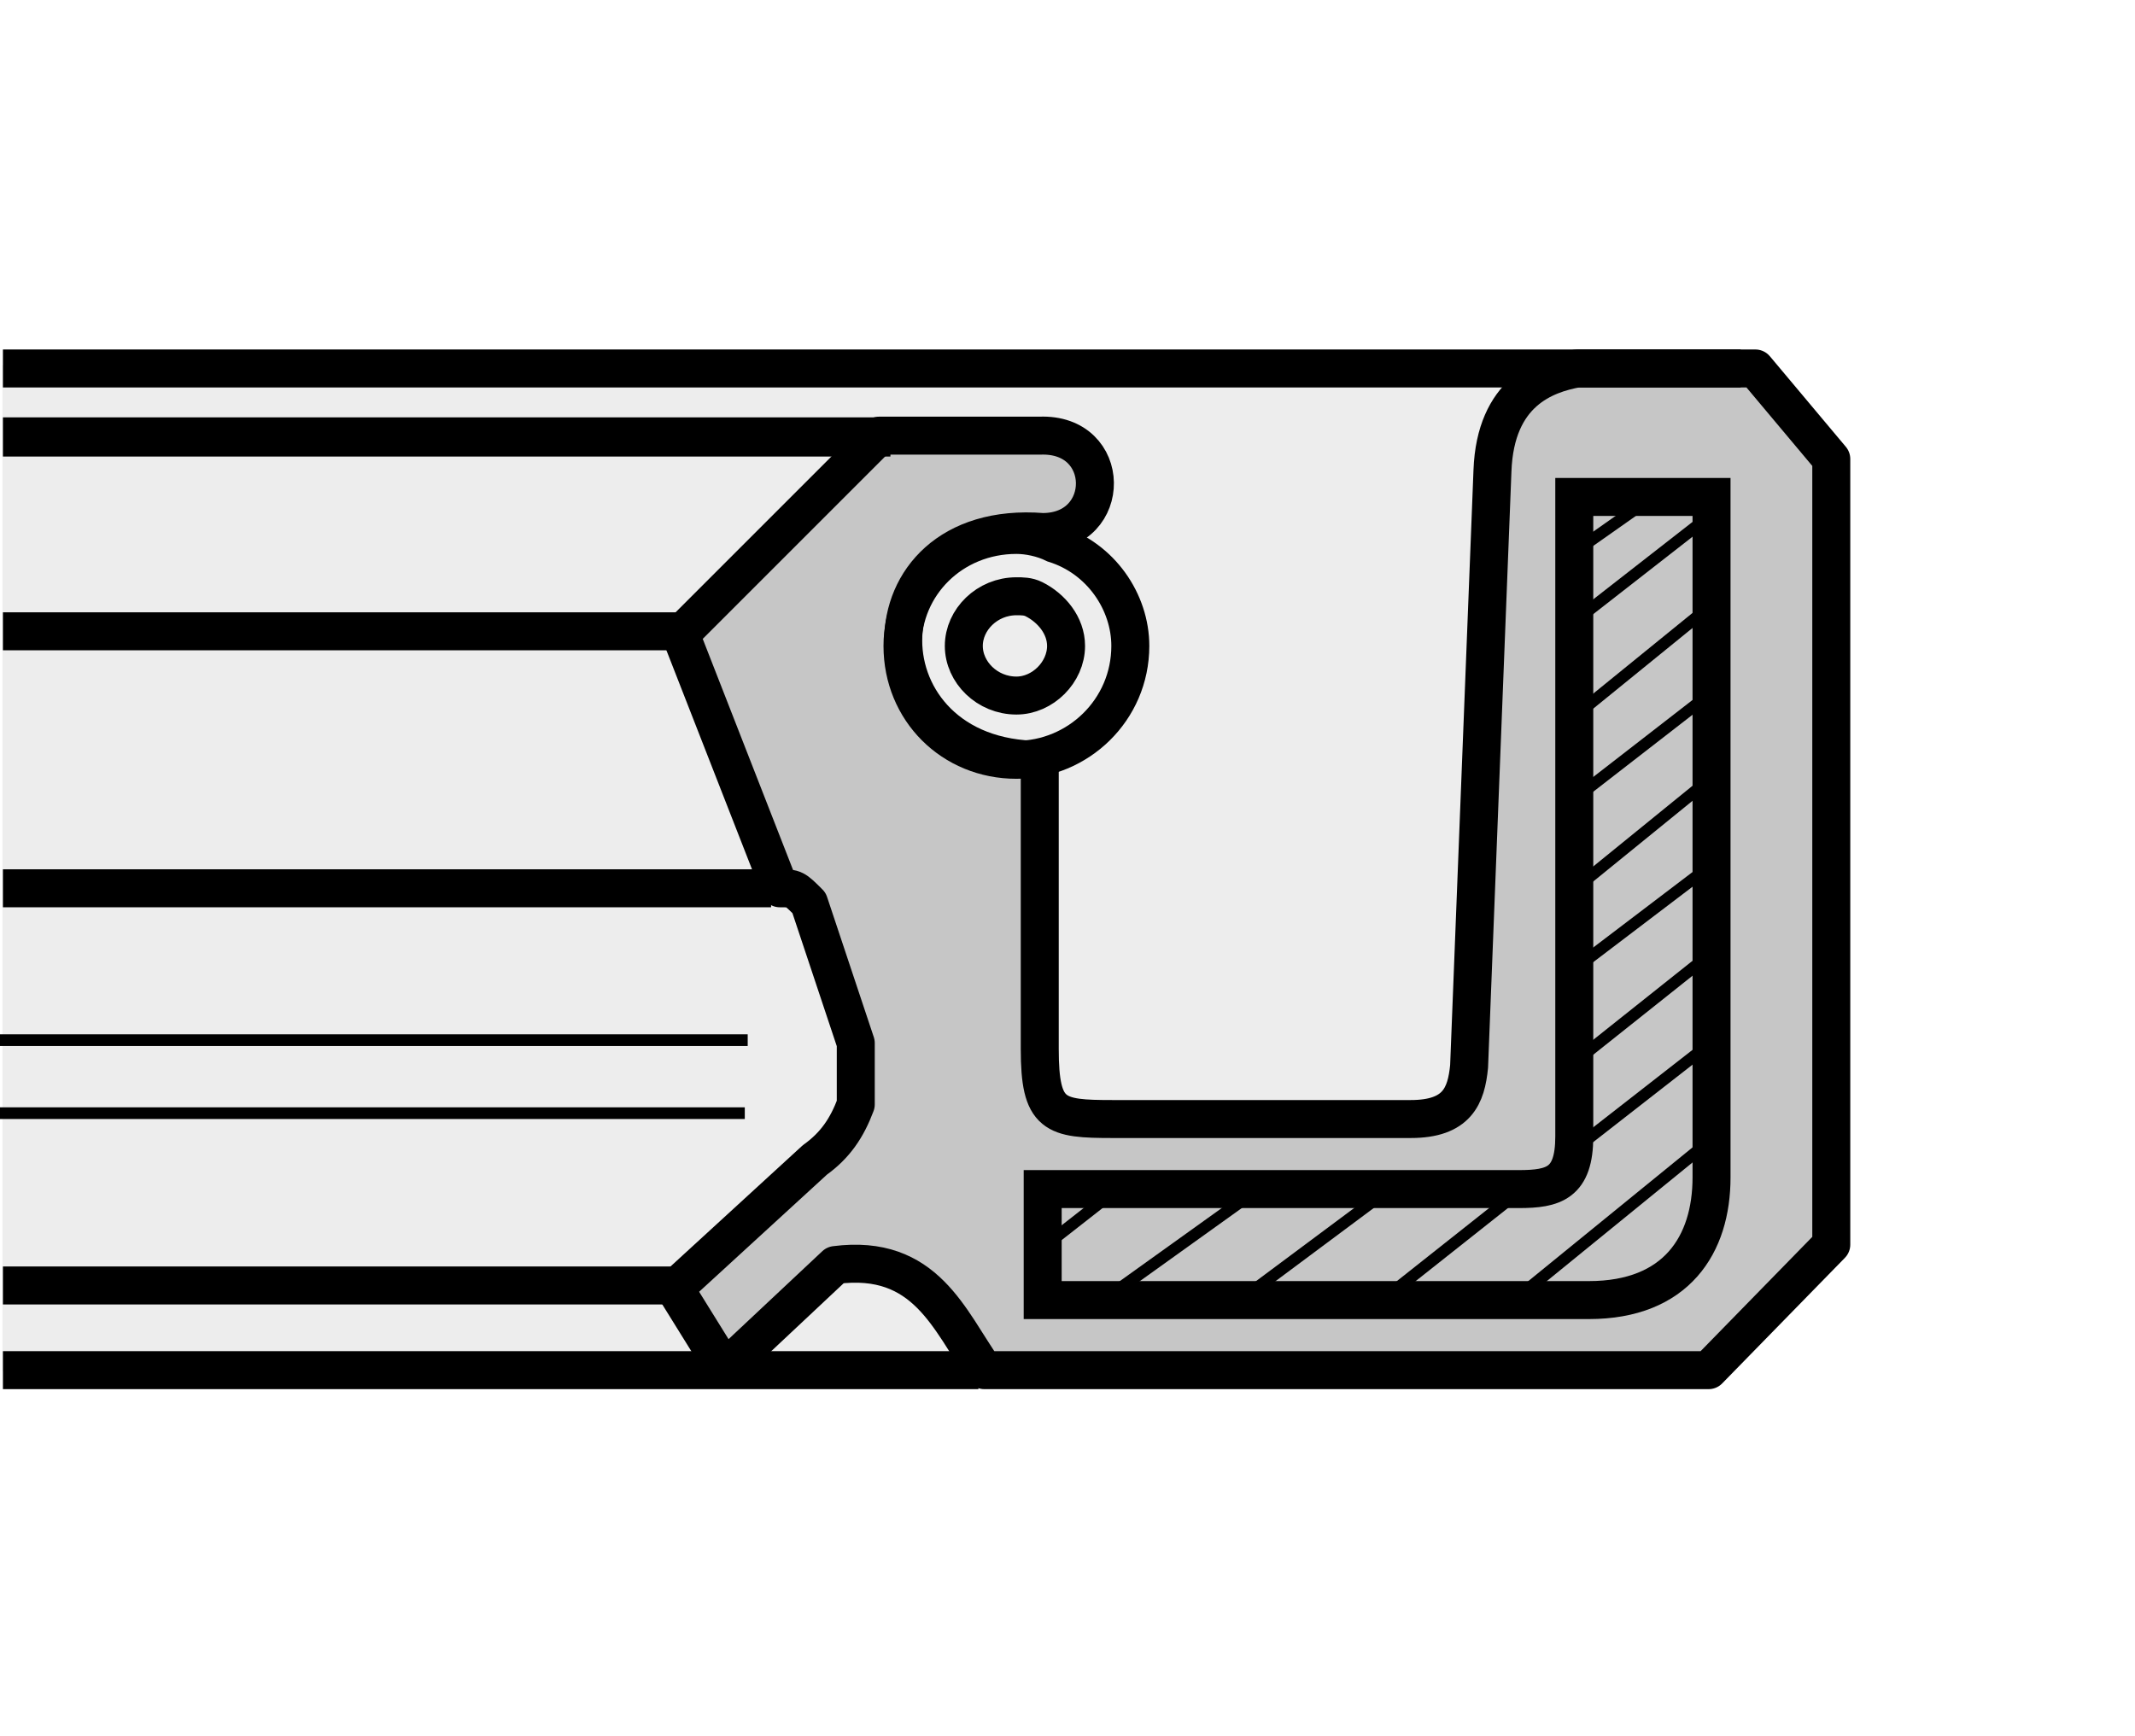<?xml version="1.0" encoding="utf-8"?>
<!-- Generator: Adobe Illustrator 16.0.3, SVG Export Plug-In . SVG Version: 6.00 Build 0)  -->
<!DOCTYPE svg PUBLIC "-//W3C//DTD SVG 1.1//EN" "http://www.w3.org/Graphics/SVG/1.1/DTD/svg11.dtd">
<svg version="1.1" id="Layer_1" xmlns="http://www.w3.org/2000/svg" xmlns:xlink="http://www.w3.org/1999/xlink" x="0px" y="0px"
	 width="300px" height="244px" viewBox="0 0 300 244" enable-background="new 0 0 300 244" xml:space="preserve">
<rect fill="#FFFFFF" width="300" height="244"/>
<g>
	<polygon fill-rule="evenodd" clip-rule="evenodd" fill="#EDEDED" points="0.345,51.319 233.978,51.319 233.978,192.681 
		0.345,192.681 0.345,51.319 	"/>
	
		<path fill-rule="evenodd" clip-rule="evenodd" fill="#C6C6C6" stroke="#000000" stroke-width="5.337" stroke-linecap="square" stroke-linejoin="round" stroke-miterlimit="2.613" d="
		M146.101,61.222c10.265-0.412,10.265,13.543,0.412,13.543c-26.265-2.054-25.855,32.01-0.412,32.01c0,13.543,0,27.086,0,40.629
		c0,9.44,2.055,9.853,10.265,9.853h41.859c6.563,0,7.799-3.284,8.205-7.387l3.284-83.725c0.412-11.08,7.387-13.543,11.901-14.364
		c0,0,24.625,0,25.037,0l10.671,12.722v110.399l-17.239,17.646H138.308c-4.926-6.975-8.21-16.415-20.932-14.773l-15.552,14.59
		l-7.02-11.306l19.7-18.057c2.872-2.055,4.514-4.515,5.745-7.799v-8.617l-6.566-19.699c-2.054-2.054-2.054-2.054-4.105-2.054
		L95.625,89.129l27.907-27.907H146.101L146.101,61.222z"/>
	<path fill="none" stroke="#000000" stroke-width="5.337" stroke-miterlimit="2.613" d="M97.268,88.717H0.412 M244.599,51.781
		H0.412 M108.348,124.832H0.412 M137.485,192.547H0.412"/>
	
		<line fill="none" stroke="#000000" stroke-width="5.507" stroke-miterlimit="2.613" x1="125.119" y1="61.405" x2="0.412" y2="61.405"/>
	
		<line fill="none" stroke="#000000" stroke-width="5.337" stroke-miterlimit="2.613" x1="95.625" y1="180.647" x2="0.412" y2="180.647"/>
	<path fill="none" stroke="#000000" stroke-width="1.642" stroke-miterlimit="2.613" d="M105.063,146.173H0 M104.654,156.433H0"/>
	<path fill="none" stroke="#000000" stroke-width="5.337" stroke-linecap="square" stroke-miterlimit="2.613" d="M240.497,69.838
		v95.623c0,9.44-4.926,17.239-17.239,17.239h-76.744v-15.598h66.897c4.926,0,7.799-0.817,7.799-7.386V69.838H240.497L240.497,69.838
		z"/>
	<path fill="none" stroke="#000000" stroke-width="1.642" stroke-linecap="square" stroke-miterlimit="2.613" d="M231.056,70.66
		l-11.083,7.798 M240.497,72.302l-20.523,16.006 M240.497,85.023l-19.699,16.006 M240.497,97.336l-20.111,15.594 M240.084,109.646
		l-19.699,16.009 M240.497,121.55l-20.523,15.595 M240.084,134.273l-20.111,16.003 M240.909,146.173l-20.523,16.004
		 M240.497,160.128l-28.729,23.391 M155.954,167.927l-9.44,7.387 M175.654,167.927L153.9,183.519 M194.123,167.927l-20.935,15.592
		 M213.411,167.515l-19.699,15.598"/>
	<path fill="none" stroke="#000000" stroke-width="5.337" stroke-linecap="square" stroke-miterlimit="2.613" d="M148.156,76.407
		c6.568,2.051,10.671,8.208,10.671,14.364c0,9.029-7.387,16.003-16.004,16.003c-9.028,0-16.009-6.975-16.009-16.003
		c0-8.62,6.98-15.597,16.009-15.597C144.459,75.174,146.513,75.586,148.156,76.407L148.156,76.407z M145.284,84.203
		c2.46,1.233,4.514,3.693,4.514,6.568c0,3.693-3.284,6.975-6.975,6.975c-4.107,0-7.392-3.281-7.392-6.975
		c0-3.696,3.284-6.978,7.392-6.978C143.641,83.793,144.459,83.793,145.284,84.203L145.284,84.203z"/>
</g>
</svg>
